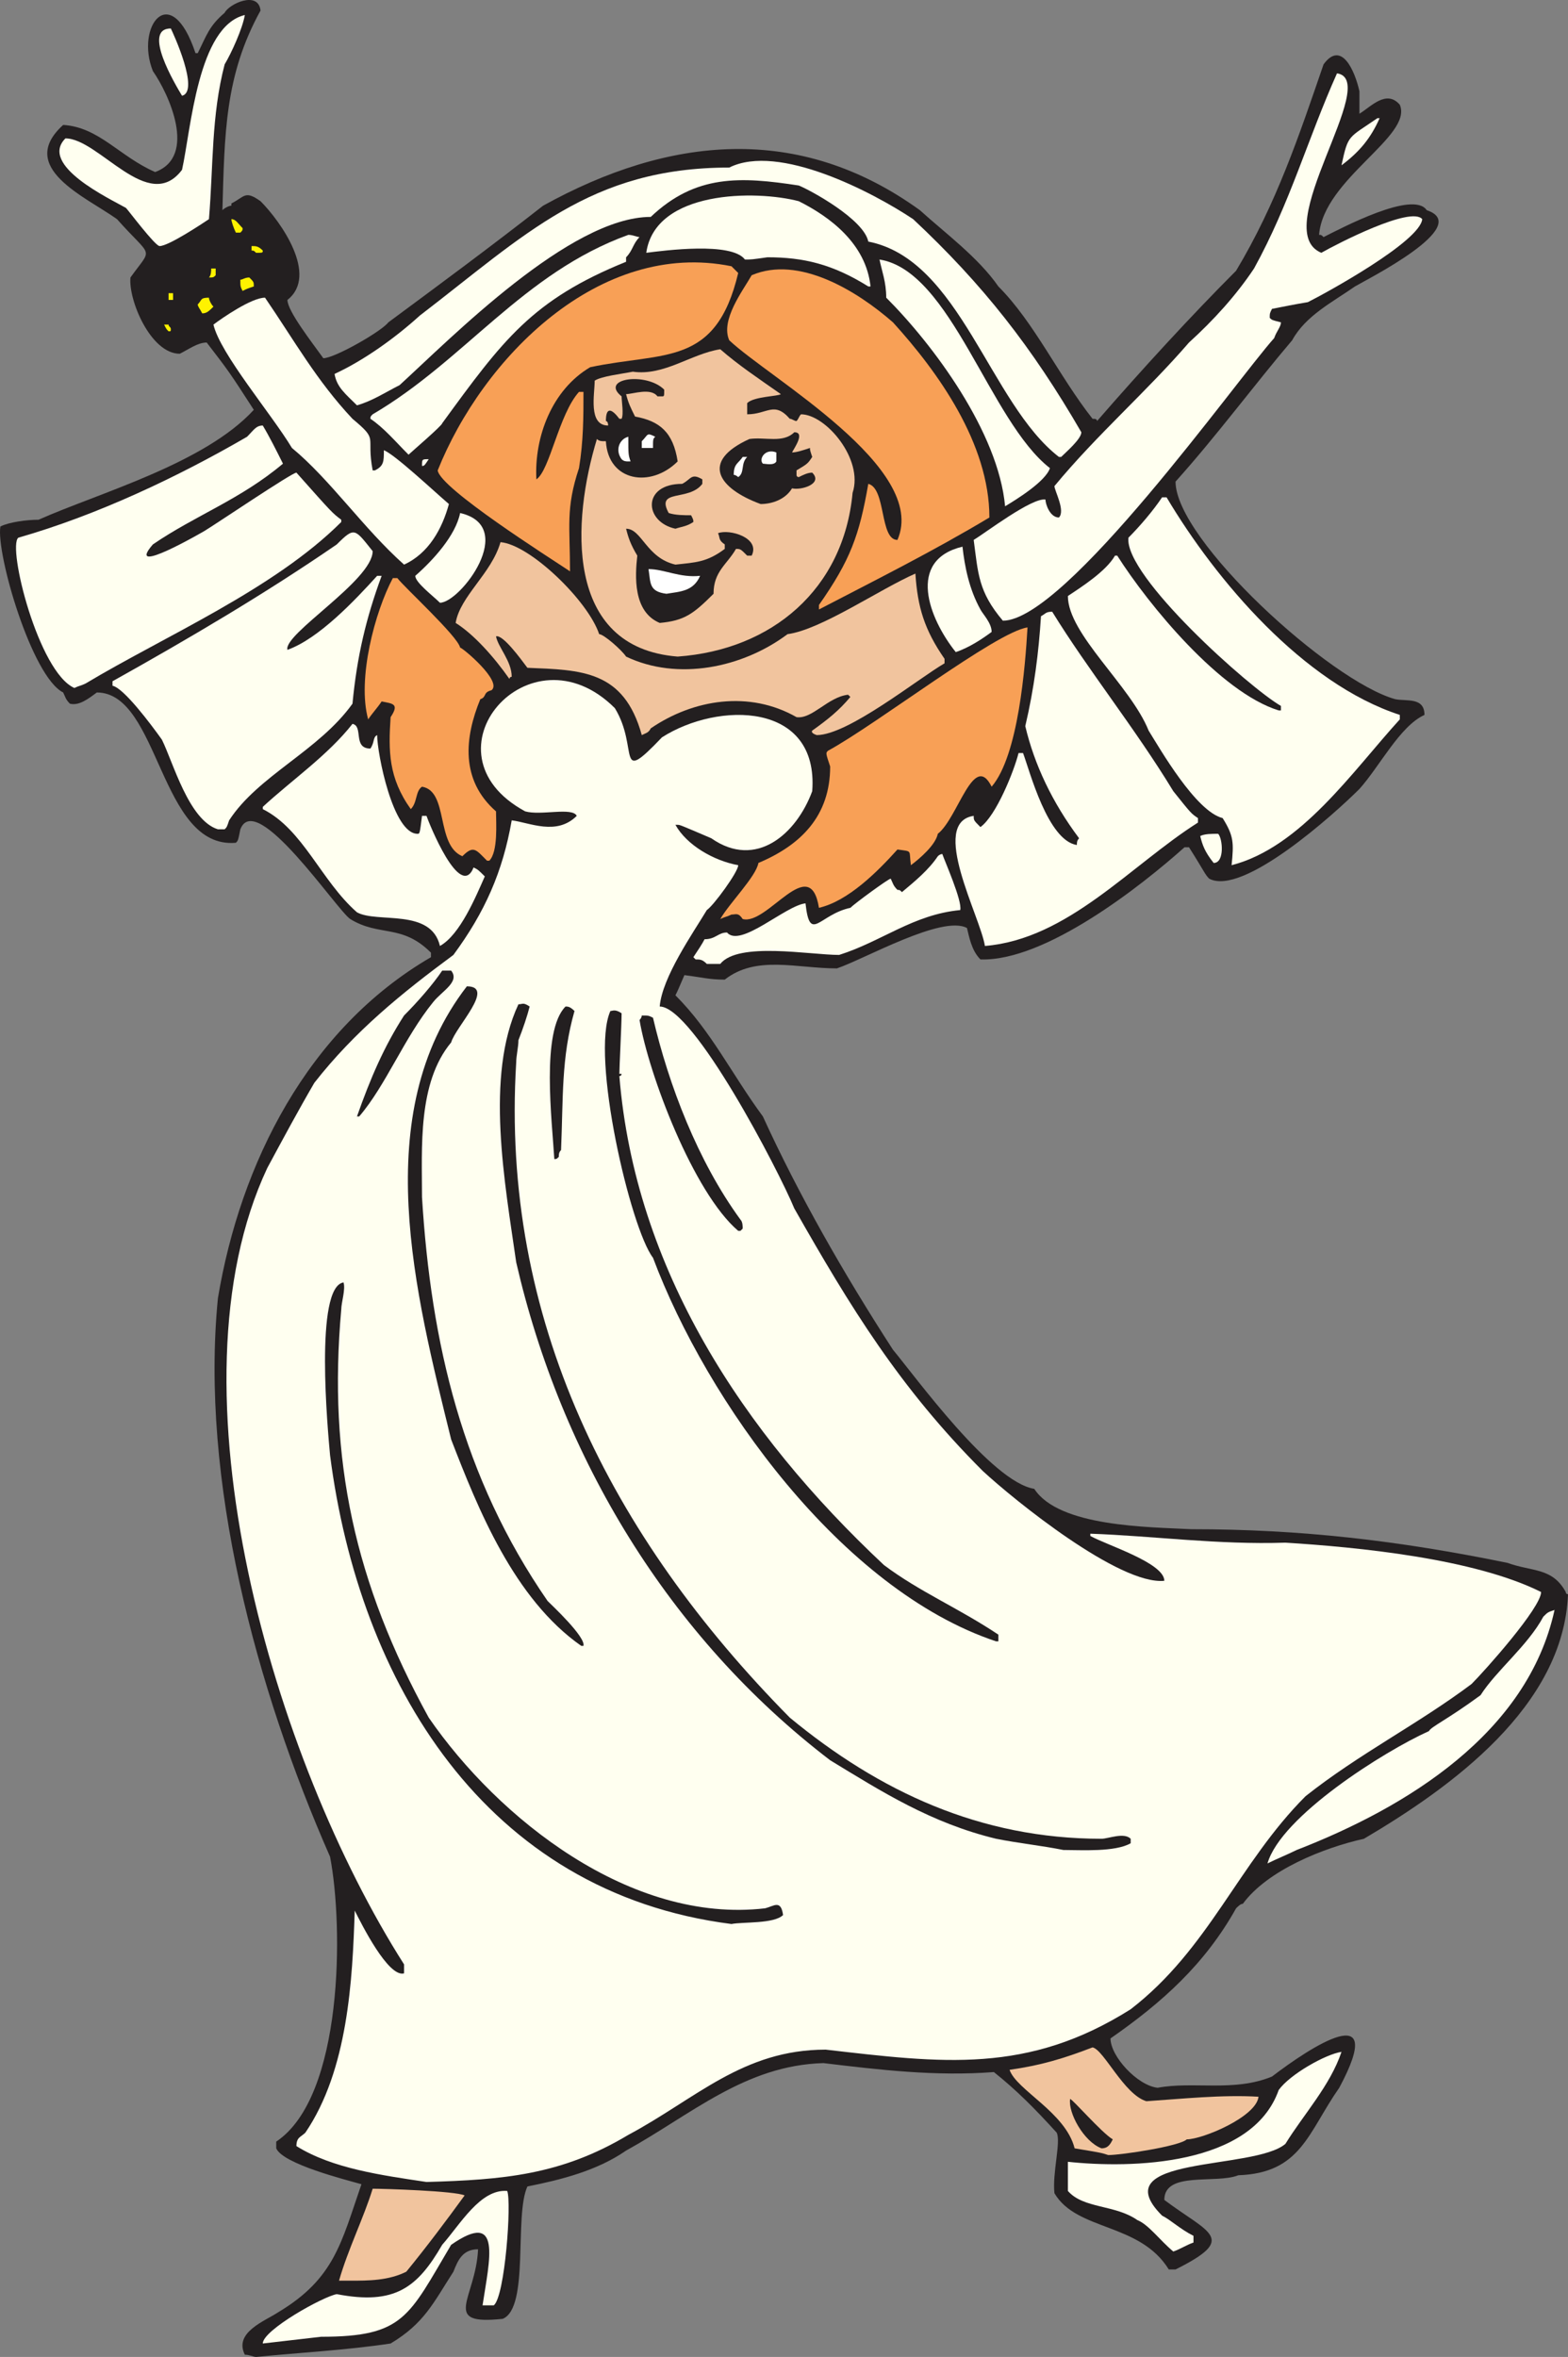 <svg xmlns="http://www.w3.org/2000/svg" width="524.378" height="788.021"><rect width="100%" height="100%" fill="#808080" stroke="none"/><path fill="#231f20" fill-rule="evenodd" d="M85.628 788.021c-.75 0-2.25-.75-3.75-.75-3.75-7.5 6.75-11.25 11.25-14.25 18.75-11.25 21-23.25 27.75-42.75-5.25-1.5-26.25-6.75-28.5-12v-2.25c22.5-15 22.5-72 18-95.25-24.75-56.25-43.5-126-37.5-186.75 7.5-45 30-90 71.25-114v-1.5c-9.75-9.75-17.25-5.25-27-11.25-4.5-3-31.5-43.5-36.75-30-.75 3.75-.75 3.75-1.5 4.5-25.5 2.25-25.5-50.25-46.5-50.25-3 2.25-6 4.5-9 3.75-1.5-1.5-1.5-2.25-2.25-3.75-10.5-5.25-22.5-46.5-21-55.5 3-1.5 9-2.25 12.75-2.25 20.25-9 55.5-18.75 72-36.75-8.25-12.75-8.25-12.75-15.75-22.5-3 0-6 2.25-9 3.75-9.75 0-17.25-18-16.5-25.5 7.5-10.5 7.5-6-4.5-19.5-10.5-7.5-33.75-17.25-18-31.5 12 .75 18.75 10.5 30.75 15.75 14.25-5.25 4.5-26.25-.75-33.75-6-15 6-30.75 14.25-6h.75c3-6 3.75-9 9-13.5 1.5-3 11.25-7.5 12-.75-12 21.75-12 41.25-12.75 66.75.75-.75 2.25-1.5 3-1.5v-.75c4.5-2.25 4.5-4.5 9.75-.75 6.75 6.75 19.5 24.75 9 33 0 3.75 8.25 14.25 12 19.5 3.75 0 19.5-9 21.75-12 17.25-12.75 34.5-25.5 51.75-39 42-23.25 85.5-27.75 126 1.5 8.25 7.5 19.5 15.75 26.25 25.5 12 12 20.25 30 31.5 44.25.75 0 1.5 0 1.5.75 15-17.25 31.5-35.25 46.5-50.25 13.5-22.5 21-45 29.25-69 6-8.25 10.5 2.25 12 9v7.5c3.75-2.25 9-8.25 13.5-3 4.5 10.5-25.5 24.75-27 43.5.75 0 .75 0 1.5.75 6-3 30-15.75 34.5-9 15.75 5.25-20.25 23.25-24 25.5-7.5 5.25-16.5 9.75-21 18-12.75 15-25.5 32.25-39 47.25 0 19.5 51.75 66.75 73.5 72.75 3.75.75 9.75-.75 9.75 5.25-8.25 3.75-15 17.25-21.75 24.75-8.25 8.25-39 36-50.25 30-1.5-1.5-1.5-2.25-6.75-10.5h-1.5c-14.25 12.75-46.5 38.25-68.25 37.5-3-3-3.75-7.5-4.5-10.5-8.25-4.5-34.5 10.5-43.5 13.5-13.5 0-27-4.5-37.5 3.75-5.25 0-7.5-.75-13.5-1.5-2.25 5.25-2.25 5.25-3 6.75 12 12 18.75 26.25 29.25 40.5 12 26.25 27 52.5 43.5 78 7.5 9 33 44.25 47.25 46.5 8.25 12.75 38.25 12.75 52.5 13.5 36.75 0 69 3.75 105.75 11.25 8.25 3 15 1.5 19.5 9.75 0 .75.75.75.75.75-1.5 37.5-39 64.5-68.25 81.75-13.5 3-32.25 10.5-40.5 21.75-.75 0-1.5.75-2.25 1.5-10.5 18.75-24.75 31.5-42 43.5 0 6 9 15.75 15.75 16.5 12-2.25 25.5 1.5 38.25-3.75 12.75-9.75 39-27 22.5 3.75-10.5 15-12.75 28.5-33.75 29.25-7.5 3-24.75-1.5-24.75 8.25 15 11.25 24.75 12.75 3.75 23.25h-2.25c-9.75-15.75-30.75-12.75-38.25-25.5-.75-6.75 2.25-17.25.75-20.25-7.5-8.25-13.5-14.25-21-20.25-19.5 1.5-38.25-.75-57-3-26.25.75-44.25 17.25-66 29.25-9.75 6.75-21.75 9.75-33 12-4.5 9.75.75 40.5-8.25 44.25-21 2.25-9-6.75-8.25-23.25-5.25 0-6.75 3.75-8.25 7.5-6.75 10.5-9.75 17.25-21 24-15 2.25-30 3-45 4.5"/><path fill="ivory" fill-rule="evenodd" d="M87.878 783.521c0-4.5 20.25-15.75 24.75-16.5 19.5 3.75 27-2.25 35.25-16.5 6-6.75 12.75-18.75 21.75-18 1.5 3.75-.75 35.25-4.5 38.25h-3.75c2.25-15 6.75-32.25-10.5-20.25-14.25 24-15.75 30.75-43.5 30.75-6.75.75-12.75 1.5-19.5 2.25"/><path fill="#f1c49e" fill-rule="evenodd" d="M117.128 762.521h-3.75c3-10.5 8.25-21 11.25-30.75 3.75 0 27.75.75 30.75 2.25-6 8.25-12.75 17.25-19.5 25.5-6 3-12.75 3-18.75 3"/><path fill="ivory" fill-rule="evenodd" d="M392.378 752.771c-4.5-3.75-8.25-9-12-10.5-7.5-5.25-18-3.75-23.25-9.75v-9.75c21 2.25 61.5 1.5 70.5-24 3.75-5.25 15.75-12 21-12.75-3.75 11.25-12.75 21-18.75 30.75-10.5 9-61.5 3.75-41.25 24 3 1.5 6 4.5 10.5 6.75v2.25c-2.25.75-4.5 2.25-6.75 3m-249.75-23.25c-15-2.25-31.5-4.5-43.5-12 0-3 1.5-3 3-4.5 14.25-21 15.75-51 16.5-74.25 2.25 4.5 11.25 22.5 16.5 21v-3c-43.5-68.25-80.25-192.75-45.75-266.25 5.25-9.75 10.5-19.5 15.75-28.5 13.5-17.25 29.25-30 46.5-42.75 10.5-14.25 16.5-27.75 19.5-45 6 .75 15 5.25 21.75-1.5-1.5-3-12 0-17.25-1.5-36-19.5 1.5-63 30-34.5 8.25 13.5 0 26.25 15.75 9.75 18.75-12 52.5-12 50.25 18-5.25 14.25-18.75 26.25-33.75 15.75-10.5-4.5-10.5-4.5-11.25-4.5h-.75c3.75 6.75 12.75 12 21 13.5 0 2.25-8.25 13.5-10.5 15-4.5 7.5-15 22.5-15.75 32.25 11.25 0 39.75 54.75 45 67.5 18.75 33 35.25 60 63 87.75 10.5 9.75 45.75 38.25 60.75 36.75 0-6-19.5-12-24.75-15v-.75c21 .75 42.75 3.75 65.25 3 24 1.5 63 5.25 85.5 16.5 0 5.25-18.75 26.25-23.25 30.75-18 13.5-37.5 23.25-55.5 37.5-22.5 22.5-32.25 51-58.5 71.25-34.5 21.75-63 18-102 13.5-27.75 0-43.5 16.5-66 28.5-22.5 13.5-42 15-67.5 15.75"/><path fill="#f1c49e" fill-rule="evenodd" d="M370.628 720.521c-2.25-.75-2.25-.75-11.25-2.25-3-12-19.5-19.5-21.75-26.25 10.5-1.5 18-3.75 27.75-7.5 3.75.75 10.5 15.75 18 18 11.25-.75 25.5-2.25 37.5-1.5-.75 6.75-18.75 14.25-24 14.25-2.25 2.25-21.75 5.25-26.25 5.25"/><path fill="#231f20" fill-rule="evenodd" d="M368.378 718.271c-6-2.25-11.25-12-10.5-16.5.75 0 10.5 11.25 14.25 13.5-.75 1.5-1.5 3-3.75 3m-123.75-75c-82.5-10.5-124.5-81-134.25-156.75-.75-8.25-5.25-56.25 4.5-57.75.75 2.25-.75 6.75-.75 9-4.5 50.25 4.5 91.5 29.25 136.5 23.25 33.75 67.5 69 112.5 63.75 3-.75 5.25-3 6 2.25-3 3-13.5 2.25-17.25 3"/><path fill="ivory" fill-rule="evenodd" d="M423.878 623.021c4.5-15.75 39-37.5 54-44.25.75-1.5 6-3.75 17.25-12 5.25-8.25 15.75-16.5 21-26.25 1.5-1.5 1.5-1.5 3.75-2.25-9 41.25-49.5 66-86.25 80.25-3 1.5-6.75 3-9.75 4.5"/><path fill="#231f20" fill-rule="evenodd" d="M355.628 618.521c-7.5-1.5-15-2.25-22.5-3.75-21.75-5.25-38.25-15.75-55.5-26.25-54-41.25-90-101.25-105-166.5-3.75-26.25-10.5-62.25.75-86.25 1.5 0 1.5-.75 3.75.75-.75 3-2.25 7.5-3.75 11.25 0 2.25-.75 5.25-.75 7.5-5.25 85.5 31.5 158.25 91.5 219 30 24.75 63.75 40.5 104.25 40.5 2.25 0 7.5-2.25 9.75 0v1.5c-5.25 3-16.5 2.25-22.5 2.25"/><path fill="#231f20" fill-rule="evenodd" d="M194.378 550.271c-22.5-15.75-34.5-45.75-43.5-69-12-48.75-27.75-108.75 5.25-151.5 9.75 0-3.75 13.5-5.25 18.75-11.25 13.5-9.75 35.25-9.75 51.75 3 48.75 13.5 93.75 42 135 1.5 1.5 12.75 12 12 15h-.75m138.75-1.5c-51.75-17.25-96.75-80.25-114.75-128.25-7.5-9.75-21-67.5-14.25-82.5.75 0 1.5-.75 3.75.75 0 3.75-.75 18-.75 20.25h.75s0 .75-.75.75c5.25 64.5 41.25 119.25 88.5 163.5 12 9 24.75 14.25 38.25 23.25v2.25h-.75"/><path fill="#231f20" fill-rule="evenodd" d="M246.878 411.521c-15-12.75-30-52.5-33-70.5.75-.75.75-1.5.75-1.5 2.25 0 2.25 0 3.75.75 5.25 22.5 15 48 29.25 67.5.75.75.75 2.25.75 3l-.75.75h-.75m-61.5-24c-.75-12.75-4.5-42.75 3.75-51 .75 0 1.5 0 3 1.5-4.5 15.75-3.75 29.25-4.5 46.5-.75.75-.75 1.5-.75 2.25-.75.75-.75.75-1.5.75m-66-14.25c4.5-12.75 9-23.25 15.75-33.75 4.5-4.5 9.75-10.5 12.75-15h3c3 3.75-3 6.75-6 10.5-9.75 12-15.75 27.75-24.75 38.25h-.75"/><path fill="ivory" fill-rule="evenodd" d="M236.378 322.271c-1.5-1.5-2.25-1.5-3.75-1.5l-.75-.75c1.5-2.25 3-4.5 3.75-6 3.75 0 4.5-2.25 7.5-2.25 4.5 5.25 19.5-9 26.25-9.75 1.5 13.5 4.5 3.75 15 1.5 1.5-1.5 12.75-9.75 13.5-9.75.75 1.5.75 2.25 2.25 3.75.75 0 .75 0 1.5.75 4.5-3.75 9-7.5 12-12 .75-.75 1.5-.75 1.5-.75.75 2.25 6.75 15.75 6 18.75-15.75 1.5-26.25 10.5-40.5 15-9.75 0-33.75-4.5-39.75 3h-4.5m-89.25-6c-3-12.75-21-7.5-27.75-11.25-12-10.5-18-27.75-31.5-34.5v-.75c9.75-9 21.75-17.25 30-27.75 3.75.75 0 8.25 6 8.25 1.5-2.25.75-3.75 2.25-4.5 0 6 5.25 33 13.5 33 .75 0 .75 0 1.5-6h1.5c.75 2.25 11.25 28.5 15.75 17.25 1.5.75 1.5.75 3.75 3-3 6.75-8.25 19.5-15 23.25m182.25 0c-1.5-9.75-18.75-41.25-3.75-43.5 0 1.5 0 1.5 2.25 3.75 5.25-3.75 11.25-18.75 12.75-24.75h1.5c2.25 6 8.25 29.25 18 30.75 0-.75 0-1.5.75-2.25-9-12-15-24.75-18-37.5 3-12.75 4.5-24.75 5.25-36.75 1.5-.75 1.5-1.5 3.75-1.5 12 19.5 27.75 39 40.5 60 6 7.5 6 7.5 8.25 9v1.5c-22.5 14.25-43.5 39-71.25 41.25"/><path fill="#f8a056" fill-rule="evenodd" d="M248.378 307.271c-1.5-2.25-2.25-1.5-3.75-1.5-1.5.75-2.25.75-3.75 1.5 3-5.25 12-14.25 12.75-18.75 14.25-6 24-15.75 24-32.25-1.5-4.5-1.5-4.5-.75-5.25 16.5-9 56.25-39.75 66.75-41.25-.75 12.75-3 42.75-12 53.25-6-12-11.25 10.5-18 15.75-.75 3.75-6 8.25-9 10.5-.75-5.25.75-4.5-4.5-5.25-6.75 7.5-16.5 17.25-26.25 19.5-3-18.75-17.25 6-25.5 3.75"/><path fill="ivory" fill-rule="evenodd" d="M411.878 289.271c.75-7.5.75-9.75-3-15.75-9-2.25-21-23.25-24.75-29.25-6-15-27-32.25-27-45 4.5-3 12.75-8.25 15.75-13.5h.75c10.5 16.5 34.5 45.75 54 51.75h.75v-1.5c-10.5-6-52.5-43.5-51-56.25 3.75-3.75 8.25-9 11.25-13.5h1.5c16.5 27.75 45.75 62.25 78 72.75v1.5c-15.75 17.25-33 42.75-56.25 48.75"/><path fill="ivory" fill-rule="evenodd" d="M405.878 288.521c-3-3.75-3.75-6-4.5-9 1.5-.75 3.75-.75 6-.75 1.5 1.5 2.25 9.75-1.5 9.75"/><path fill="#f8a056" fill-rule="evenodd" d="M162.878 287.771c-3.75-3.75-4.5-5.25-8.25-1.5-9-3.75-4.5-21.75-13.5-23.25-2.25 1.5-1.5 5.25-3.75 7.5-7.5-10.5-7.5-19.5-6.75-30.75 3-4.5.75-4.5-3-5.25-1.5 2.25-3 3.75-4.5 6-3.75-13.5 2.25-36 8.25-47.25h1.5c2.25 3 20.25 19.5 21 23.25.75 0 14.25 11.25 10.5 14.25-3 .75-1.5 2.25-3.75 3-5.25 12.75-6.75 27 5.25 37.5 0 3.75.75 13.5-2.25 16.5h-.75"/><path fill="ivory" fill-rule="evenodd" d="M72.878 277.271c-9.75-3-15-22.5-18.75-30-3.75-5.25-12.75-17.25-16.5-18v-1.5c25.5-14.25 51-29.25 75-45.75 6-6 6-5.25 12 2.25 0 9.75-30 27.75-28.5 33 10.5-3.75 22.5-16.5 30-24.75h1.5c-5.25 14.25-8.25 27-9.75 42.75-11.25 15.75-31.5 24-41.25 39-.75 2.25-.75 2.25-1.5 3h-2.25"/><path fill="#f1c49e" fill-rule="evenodd" d="M273.128 245.771c-2.25-.75-1.5-1.5-1.5-1.5 5.25-3.75 9-6.75 12.75-11.25l-.75-.75c-6.75.75-12 8.25-17.25 7.5-15.75-9-34.5-6-48.75 3.75-.75 1.5-1.5 1.5-3 2.25-6-21.75-20.25-21.75-38.25-22.5-2.25-3-8.25-11.25-10.5-10.5.75 3.75 5.25 8.25 5.25 13.5 0 0-.75 0-.75.75-5.25-7.5-12-15-18-18.75 1.5-9 12-16.5 15-27 9.75.75 29.25 19.5 33 30.75 1.5 0 7.5 5.25 9 7.5 17.25 8.25 39 3.75 54-7.5 11.25-1.5 30.75-15 42.75-20.25.75 11.25 3 18.75 9.75 28.5v1.5c-9 5.25-32.25 24-42.75 24"/><path fill="ivory" fill-rule="evenodd" d="M24.878 230.021c-12-5.25-22.5-47.25-18.75-50.25 26.25-7.5 53.25-20.25 76.5-33.75 2.25-2.25 3-3.75 5.25-3.75 2.25 3.75 4.5 8.25 6.75 12.75-14.25 12-29.25 17.25-43.5 27-9.75 11.25 17.25-4.5 17.25-4.5 3.75-2.25 29.25-19.5 30.75-19.5 12 13.5 12 13.5 15 15.75v.75c-22.5 22.5-59.25 38.25-85.5 54-1.5.75-2.25.75-3.75 1.5"/><path fill="#f1c49e" fill-rule="evenodd" d="M226.628 219.521c-38.25-3-35.25-45.75-27-72.75.75.75 1.5.75 3 .75.75 13.5 15 15.75 24 6.75-1.5-9.75-6-13.5-14.25-15-1.5-3-2.25-4.5-3-7.5 2.25 0 8.25-2.25 10.5.75h1.5c.75 0 .75 0 .75-2.25-6-6-21.75-3.75-14.25 2.25 0 1.5.75 6 0 7.5h-.75c-2.25-3-4.5-4.5-4.5.75 0 0 .75 0 .75 1.5-6.75 0-4.5-10.5-4.5-15 2.25-1.5 9-2.25 12.75-3 10.5 1.5 19.5-6 29.25-7.5 6 5.25 12.75 9.75 20.25 15-.75.75-9 .75-11.25 3v3.75c6.75 0 9-4.5 14.25 1.5.75 0 1.5.75 2.25.75.75-.75.75-1.5 1.5-2.25 8.25 0 21 15 17.25 26.25-3 32.25-27 52.5-58.5 54.75"/><path fill="ivory" fill-rule="evenodd" d="M319.628 218.021c-9-11.25-16.5-30.75 2.25-35.25.75 6.75 2.25 14.25 6 21 .75 1.5 3.75 4.5 3.75 7.5-3 2.25-7.5 5.25-12 6.75"/><path fill="#231f20" fill-rule="evenodd" d="M220.628 208.271c-9-3.75-8.25-15.75-7.5-22.5-2.25-3.75-3-6-3.75-9 5.25 0 6.75 9.75 16.5 12 6.75-.75 10.5-.75 16.5-5.25v-1.5c-2.25-1.5-1.5-2.25-2.25-3.75 3.75-1.5 14.25 1.5 11.25 7.5h-1.5c-2.25-2.25-2.25-2.25-3.75-2.25-3 5.25-7.5 7.5-7.5 15-6.75 6.75-9.75 9-18 9.75"/><path fill="ivory" fill-rule="evenodd" d="M335.378 207.521c-8.25-9.75-8.25-15.75-9.75-27 3.75-2.25 19.5-14.25 24-13.5 0 1.5 1.5 6 4.5 6 2.25-2.25-1.5-9-1.5-10.5 14.25-17.25 30.75-31.5 45-48 8.25-7.5 15.75-15.75 21.75-24.75 12-21.75 18-43.5 27.75-65.25 15 2.25-23.25 52.5-5.25 60 5.25-3 30-15.75 33.75-11.25-.75 7.5-32.25 24.75-38.25 27.75-4.5.75-8.25 1.5-12 2.25-.75 1.5-.75 1.5-.75 3 .75.75.75.75 3.75 1.5 0 1.5-1.5 3-2.25 5.25-12.75 14.25-69.75 94.5-90.75 94.5"/><path fill="#f8a056" fill-rule="evenodd" d="M273.878 203.771v-1.5c10.5-15 13.5-23.25 16.5-40.5 6 1.5 3.75 18.75 9.75 18.75 10.5-24-42.75-54-56.25-66.75-3-6.75 4.5-16.5 7.5-21.75 15.75-6.75 35.25 5.25 47.25 15.75 15 16.5 32.25 40.5 32.25 65.25-18.75 11.25-38.25 21-57 30.75"/><path fill="ivory" fill-rule="evenodd" d="M147.128 201.521c-2.25-2.25-8.25-6.75-8.25-9 6-5.25 13.5-13.5 15-21 19.5 4.5 0 30-6.75 30"/><path fill="#fff" fill-rule="evenodd" d="M222.878 198.521c-6-.75-5.25-3.75-6-8.25 5.25 0 10.5 3 17.25 2.25-2.25 5.25-6.75 5.25-11.25 6"/><path fill="#f8a056" fill-rule="evenodd" d="M190.628 191.021c-6.75-4.5-43.5-27.75-44.25-33.75 15-37.5 54-77.25 98.25-68.25l2.25 2.25c-7.5 31.5-24.75 26.25-49.5 31.5-12.75 7.5-18.75 23.25-18 37.5 4.5-3 7.5-21.75 14.25-29.25h1.5c0 8.25 0 16.5-1.5 25.5-4.5 13.5-3 19.5-3 34.5"/><path fill="ivory" fill-rule="evenodd" d="M135.128 188.771c-13.5-12-24.75-28.5-37.5-39-6.75-11.25-24-31.5-26.25-41.25 3-2.25 12.75-9 17.25-9 9.75 14.25 17.25 27.75 29.25 40.5 9 7.5 4.5 5.25 6.75 17.25h.75c3-1.5 3-3 3-6.75 3.75 1.5 16.5 13.5 21.75 18-2.25 8.25-6.75 16.5-15 20.25"/><path fill="#231f20" fill-rule="evenodd" d="M225.878 176.771c-10.5-2.25-11.25-15 2.25-15 3-1.5 3-3.75 6.75-1.5v1.5c-4.5 6-15.75 1.5-11.25 9.75 2.25.75 5.25.75 7.5.75.75 1.5.75 1.5.75 2.25-2.25 1.5-3.75 1.5-6 2.25"/><path fill="ivory" fill-rule="evenodd" d="M336.128 169.271c-2.25-24.75-24-54-39.75-69.75 0-5.25-1.5-9-2.25-12.75 24 3.75 36.75 54 57 69.75-1.5 4.5-11.25 10.5-15 12.75"/><path fill="#231f20" fill-rule="evenodd" d="M254.378 168.521c-14.25-5.25-20.25-14.25-3.75-21.75 5.25-.75 11.25 1.5 15-2.25 3.75 0 0 5.25-.75 6.75 1.5 0 3.75-.75 6-1.5 0 .75 0 .75.75 3-1.5 2.25-1.5 2.25-5.25 4.5v1.5c0 .75.75.75.75.75 1.5-.75 3-1.5 4.5-1.5 3.75 3.75-3.75 6-6.75 5.25-2.25 3.75-6.75 5.25-10.5 5.25"/><path fill="#fff" fill-rule="evenodd" d="M246.878 159.521s-.75-.75-1.5-.75c0-3.75 1.5-3.75 3-6h1.5c-2.25 2.25-.75 5.25-3 6.75"/><path fill="ivory" fill-rule="evenodd" d="M141.128 155.771c0-2.25 0-2.25 2.25-2.25-1.5 2.25-1.5 2.25-2.25 2.25"/><path fill="#fff" fill-rule="evenodd" d="M255.128 155.021c-1.5-1.5.75-5.25 4.5-3.75v3c-.75 1.5-3.75.75-4.5.75m-45-.75c-.75 0-1.5 0-2.25-.75-2.25-3-.75-6.75 2.25-7.5 0 6 0 6 .75 8.25h-.75"/><path fill="ivory" fill-rule="evenodd" d="M354.128 152.771c-23.25-18-33-66-63.75-72-1.5-7.5-19.5-17.25-23.25-18.75-19.5-3-34.5-3.75-49.5 10.5-27 0-66.75 40.5-84 56.25-4.5 2.25-9 5.25-14.25 6.75-3.75-3.75-6.75-6-7.5-10.5 9.75-4.5 20.25-12 28.5-19.5 35.25-27 57-49.5 103.5-49.5 16.5-8.25 48 8.25 61.5 17.25 23.25 21.75 39.75 42.75 56.25 71.25 0 2.25-5.25 6.75-6.75 8.25h-.75"/><path fill="ivory" fill-rule="evenodd" d="M136.628 152.021c-4.5-4.5-8.25-9-12.75-12 0-.75 0-.75.75-1.5 30.75-18 50.25-47.25 85.5-60 1.5 0 3 .75 3.75.75-2.25 2.25-2.25 4.5-4.5 6.75v1.5c-31.5 12.75-41.25 26.25-61.5 54 0 .75-10.5 9.75-11.25 10.5"/><path fill="#fff" fill-rule="evenodd" d="M216.128 149.771h-1.5v-2.25c2.25-2.25 1.5-3 4.5-1.5-.75.75-.75.75-.75 3.75h-2.25"/><path fill="#fff200" fill-rule="evenodd" d="M56.378 110.771c-.75-.75-.75-.75-1.5-2.25h1.5c0 .75.75.75.75 1.5s0 .75-.75.75m11.25-6c-.75-1.5-1.5-2.25-1.5-3 1.5-1.5.75-2.25 3.75-2.25 0 .75.75 2.25 1.5 3-1.5 1.5-2.25 2.25-3.75 2.25m-11.25-4.5v-2.25h1.5v2.25h-1.5m24.75-3c-.75-1.5-.75-1.5-.75-3.75.75 0 1.5-.75 3-.75 1.5 1.5 1.5 1.5 1.5 3-2.25.75-2.25.75-3.75 1.5"/><path fill="ivory" fill-rule="evenodd" d="M290.378 95.771c-12-7.5-21.75-9.75-33.75-9.75-5.25.75-5.25.75-7.5.75-4.5-6-27-3-33-2.25 3-21 36.75-21 51-17.25 10.5 5.25 22.5 14.25 24 28.5h-.75"/><path fill="#fff200" fill-rule="evenodd" d="M69.878 92.771c.75-.75.75-2.25.75-3h1.5v2.25c-.75.75-.75.75-2.25.75m15.75-8.25c-.75-.75-.75-.75-1.5-.75v-1.5c1.5 0 2.25 0 3.75 1.5 0 .75 0 .75-2.25.75"/><path fill="ivory" fill-rule="evenodd" d="M53.378 82.271c-1.5 0-10.5-12-11.25-12.75-5.25-3-29.25-14.25-20.25-23.25 11.25 0 27.75 25.5 39 10.5 3-13.5 5.25-48 21-51.75-.75 4.5-4.5 12.75-6.75 16.5-4.5 17.25-3.75 33.75-5.25 51.75-2.25 1.5-13.5 9-16.5 9"/><path fill="#fff200" fill-rule="evenodd" d="M78.878 77.771c-.75-1.5-1.5-3.75-1.5-4.5 1.5 0 2.25 1.5 3.75 3 0 .75 0 .75-.75 1.5h-1.5"/><path fill="ivory" fill-rule="evenodd" d="M448.628 55.271c2.25-10.5 2.25-9 12-15.75h.75c-3 6.75-6.75 11.25-12.75 15.75m-387.75-23.25c-2.25-3.75-13.5-22.5-3.75-22.5.75 1.5 9.75 21 3.75 22.5"/></svg>
